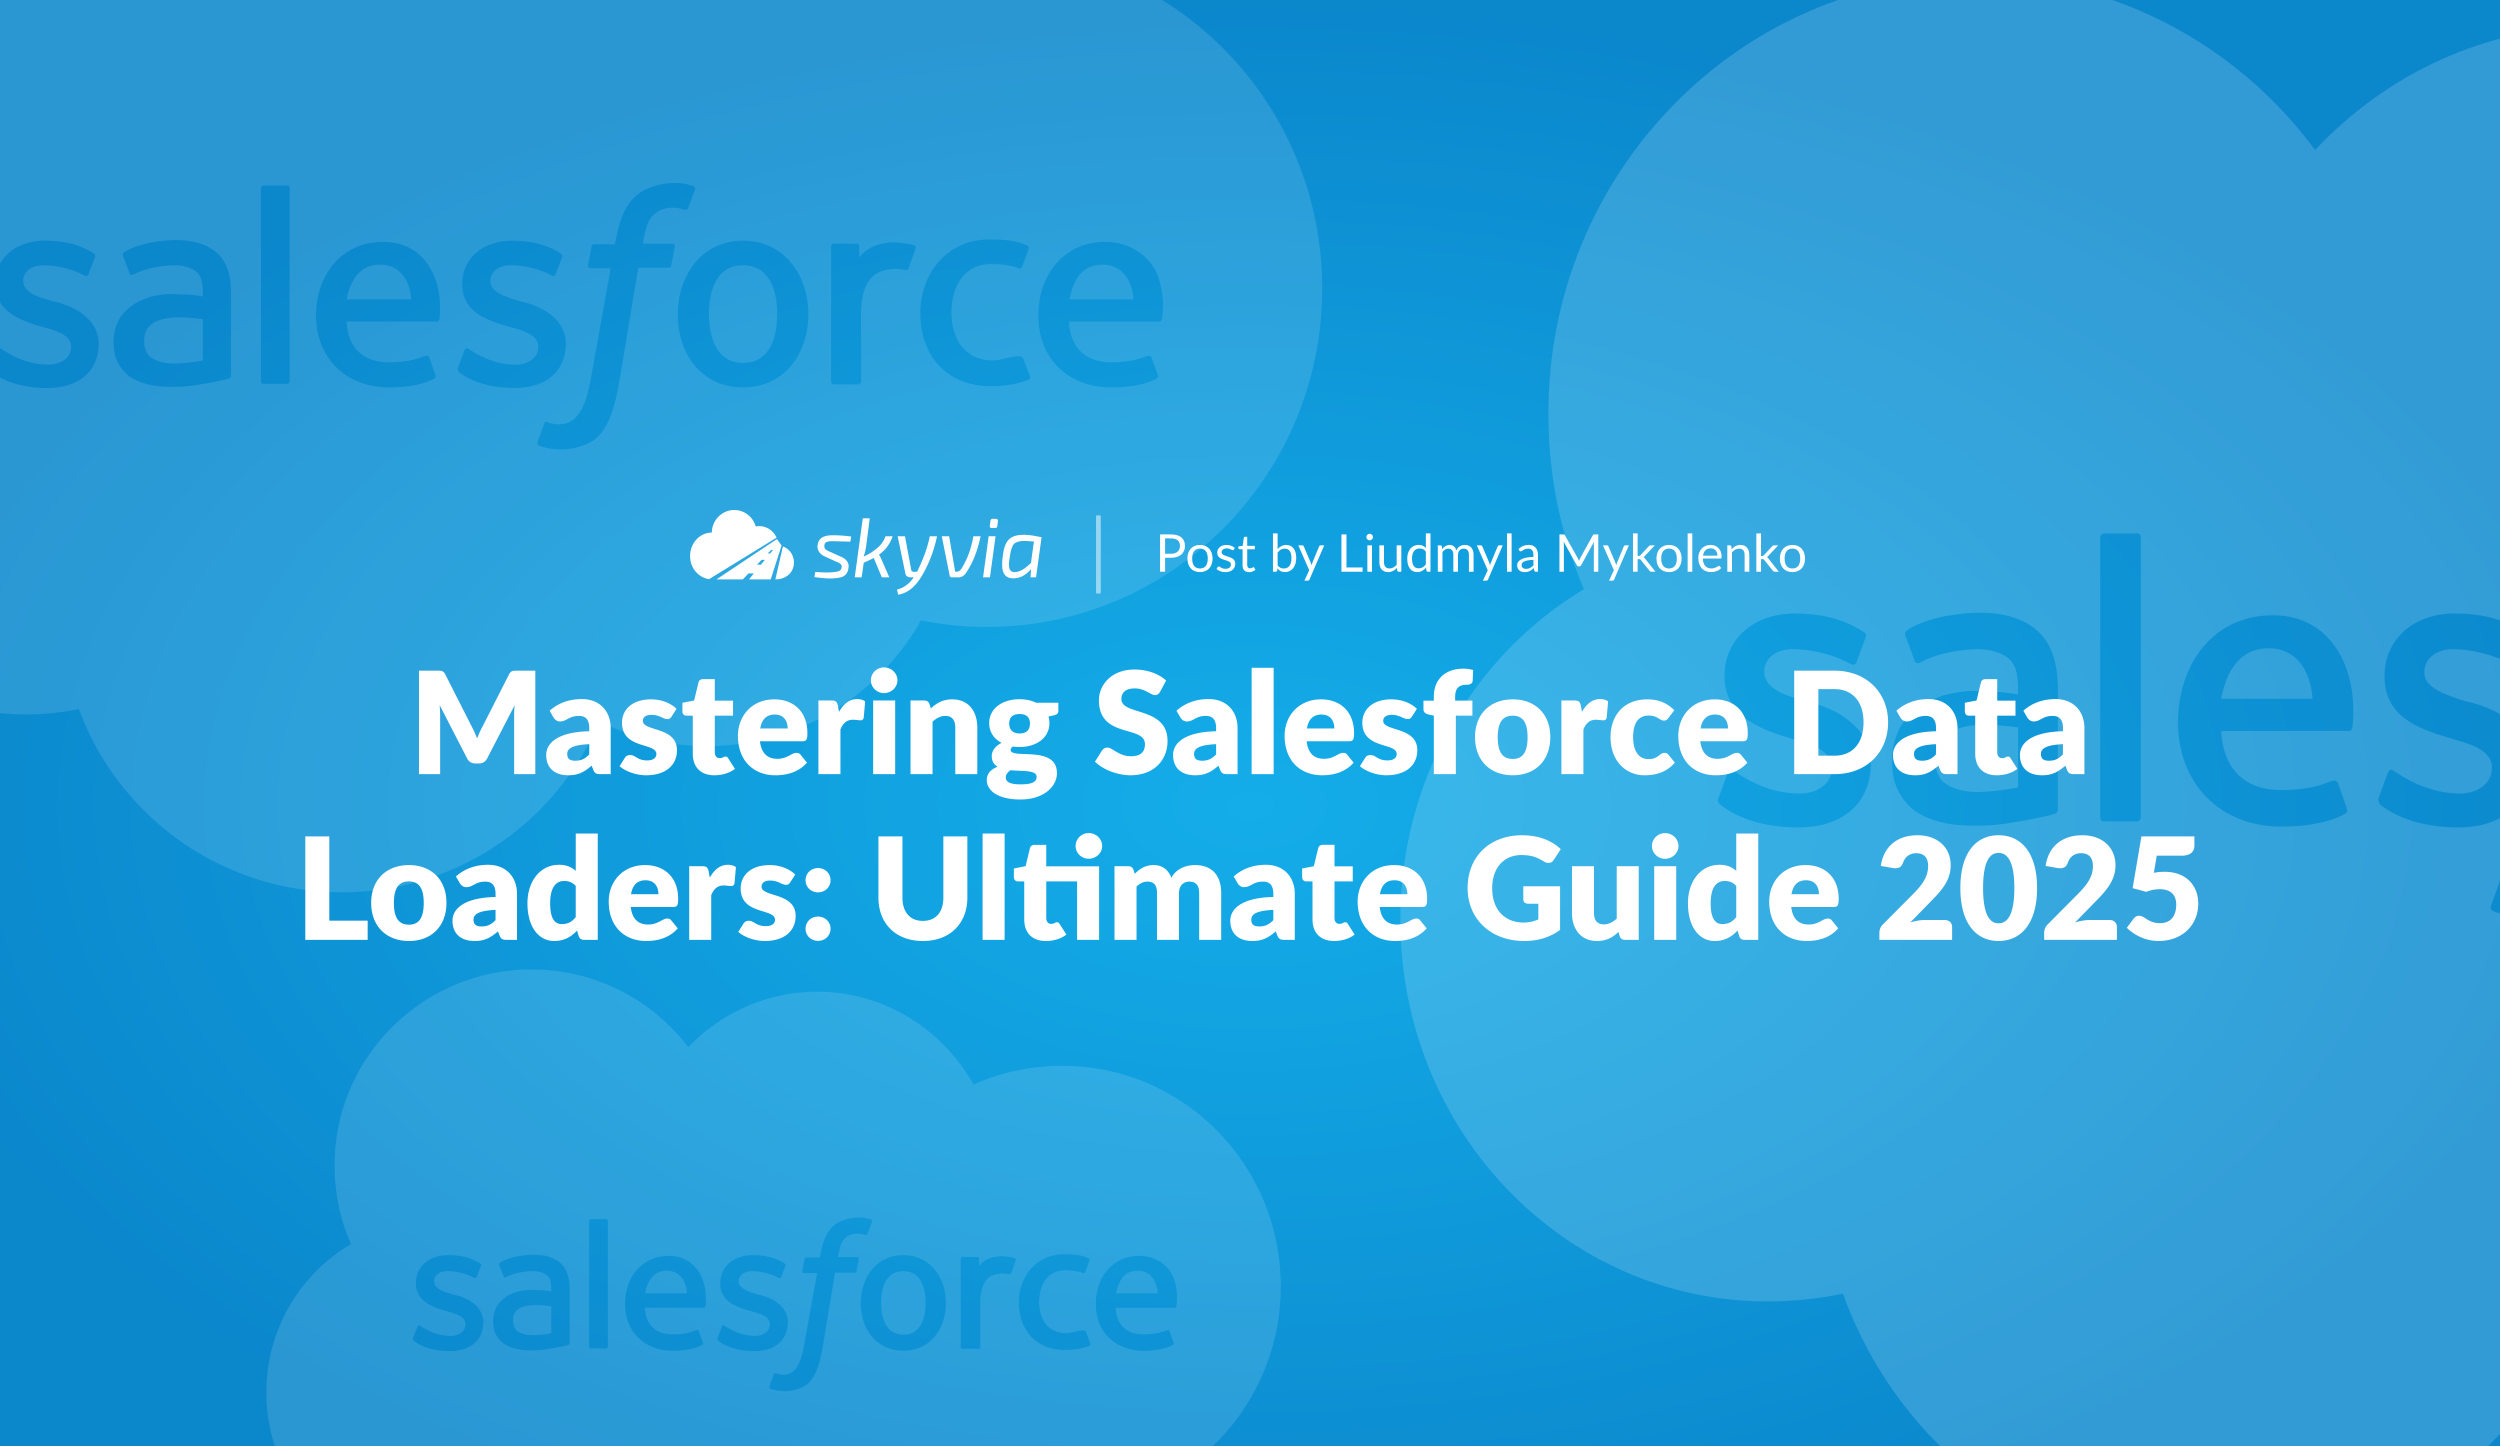 <?xml version="1.0" encoding="UTF-8"?> <svg xmlns="http://www.w3.org/2000/svg" width="2112" height="1222" fill="none"><rect width="100%" height="100%" fill="#333333" stroke="none"/><g clip-path="url(#mastering-salesforce-data-loaders-ultimate-guide-2025__a)"><path fill="url(#mastering-salesforce-data-loaders-ultimate-guide-2025__b)" d="M0 0h2112v1222H0z"></path><g opacity=".8" fill="#fff" fill-opacity=".2"><path d="M2349.72 668.173c32.65 0 40.75-32.221 40.75-60.248 0-27.681-8.71-59.512-40.75-59.512-32.06 0-40.75 31.723-40.75 59.512 0 27.9 8.44 60.248 40.75 60.248Zm466.11-77.881h-76.49c4.36-22.406 13.76-42.614 39.32-42.614 24.28 0 35.61 20.167 37.17 42.614Zm-862.16 0h-77.21c4.35-22.345 14.86-42.614 40.04-42.614 24.28 0 35.61 20.167 37.17 42.614Zm-278.09 78.615c-21.45 1.47-31.46-6.612-31.46-6.612-4.29-2.939-5-4.408-5.72-5.878-2.14-3.674-3.57-8.817-3.57-14.694 0-9.552 2.86-16.899 9.29-21.307 0 0 9.3-8.082 31.46-8.082 15.73 0 29.31 2.204 29.31 2.204v50.696s-13.58 2.939-29.31 3.673Z"></path><path fill-rule="evenodd" clip-rule="evenodd" d="M2191.71 22.35c-92.22 0-175.86 40.41-235.91 104.331-65.77-88.902-170.15-146.21-287.39-146.21-198.74 0-361.02 166.047-360.3 369.566 0 52.9 10.72 102.861 30.02 147.68C1245.2 553.556 1183 657.886 1183 776.912c0 178.538 138.69 322.548 310.26 322.548 21.45 0 42.9-2.21 63.63-6.62 47.18 131.52 170.14 224.83 313.83 224.83 137.98 0 256.65-86.7 307.41-209.4 38.6 19.11 82.21 30.13 127.96 30.13 110.1 0 205.89-62.46 255.93-154.296 25.02 5.143 51.48 8.082 78.64 8.082 220.9 0 400.34-185.885 400.34-415.119 0-229.234-178.72-415.119-400.34-415.119-57.9 0-112.95 12.49-162.28 35.266-57.19-104.33-163.71-174.864-286.67-174.864Zm100.82 432.753c.71-2.204-1.43-3.674-2.15-3.674-21.6-8.882-54.64-2.616-70.77 13.96-14.67 15.075-18.73 35.996-22.64 56.095l-.24 1.213h-24.3s-2.86-.734-3.58 2.939l-4.29 22.777c0 2.204.72 3.673 3.58 3.673h23.59l-24.31 138.863c-5.67 29.159-15.49 62.286-51.47 49.961 0 0-2.14-1.469-3.57 1.47-.49 2.013-3.67 10.922-5.85 17.043-1 2.814-1.79 5.039-2.02 5.733-.71 2.204 0 3.674 1.43 4.409 15.62 6.418 36.57 6.419 52.19 0 30.41-8.524 38.07-47.917 43.41-75.371l.2-1.041 22.87-141.801h35.75s2.86.734 3.57-2.939l4.29-22.777c0-2.204-.71-3.673-3.57-3.673h-34.32c0-.735 1.43-13.225 5.72-24.981 7.12-17.056 24.59-22.5 41.44-17.254.17.052.34.105.5.158 2.34.743 4.63 1.47 5.96-1.272l8.58-23.511Zm398.19 233.642s2.15-.735 1.43-3.674l-7.86-22.041c-.76-1.56-1.92-2.085-2.74-2.454-3.26-1.476-10.95.329-18.51 2.104-5.47 1.285-10.88 2.554-14.5 2.554-34.03 0-50.04-25.887-50.04-58.778 0-30.698 14.21-59.513 47.19-59.513 12.86 0 22.87 1.47 33.6 5.143 0 0 2.14 1.47 3.57-2.204 2.86-7.347 5-13.225 7.86-22.042.72-2.204-1.43-3.673-2.14-3.673-13.17-6.769-30.63-7.347-45.04-7.347-50.32 0-82.21 41.787-82.21 90.371 0 52.88 32.13 89.636 84.36 89.636 16.44 0 32.88-2.939 45.03-8.082Zm-1238.9-14.695 7.86-21.307c1.33-3.418 3.28-2.382 4.7-1.63.11.056.21.11.31.161 16.96 11.622 35.09 19.103 55.76 19.103 13.16 0 27.16-6.829 27.16-22.042 0-14.524-18.23-19.755-31.47-23.554-2.63-.757-5.07-1.456-7.13-2.161-25.49-7.485-52.19-20.079-52.19-51.431 0-30.858 24.31-52.9 59.34-52.9 20.28 0 40.65 3.902 57.9 15.429 1.43.735 2.86 2.204 2.15 4.409-.36 1.102-2.15 5.877-3.93 10.653-1.79 4.775-3.58 9.551-3.93 10.654-1.43 3.673-5.01 1.469-5.01 1.469-12.87-7.347-32.17-12.49-48.61-12.49-15.01 0-24.31 8.082-24.31 19.103 0 14.556 18.77 20.127 31.03 23.767 1.43.427 2.78.828 4 1.213 25.58 5.257 55.05 21.989 55.05 52.166 0 33.797-23.59 54.369-61.48 54.369-22.39 0-48.45-5.008-66.49-19.837-.15-.32-.34-.605-.53-.886-.67-1.008-1.3-1.958-.18-4.258Zm557.61 0 7.87-21.307c1.43-3.673 4.29-2.204 5-1.469 16.53 11.323 35.7 19.103 55.76 19.103 13.17 0 27.17-6.829 27.17-22.042 0-14.524-18.23-19.755-31.47-23.554-2.64-.757-5.08-1.456-7.14-2.161-25.02-7.347-52.18-18.368-52.18-50.696v-.735c0-30.858 24.3-52.9 59.33-52.9 20.28 0 40.65 3.902 57.91 15.429 1.43.735 2.86 2.204 2.14 4.409-.35 1.102-2.14 5.88-3.93 10.658-1.79 4.774-3.57 9.547-3.93 10.649-1.43 3.673-5 1.469-5 1.469-12.87-7.347-32.17-12.49-48.62-12.49-11.89 0-24.3 6.158-24.3 19.837 0 12.491 16.44 18.368 35.03 24.246 25.85 5.314 55.04 21.405 55.04 52.166 0 33.797-23.59 54.369-61.48 54.369-22.39 0-48.45-5.008-66.48-19.837 0-.531-.19-.965-.39-1.442-.36-.845-.78-1.823-.33-3.702Zm340.29 24.246c50 0 77.92-42.424 77.92-89.636 0-48.468-29.08-90.371-77.92-90.371-49.9 0-77.92 43.423-77.92 90.371 0 49.081 28.95 89.636 77.92 89.636Zm496.85-131.515c7.15 24.98 3.57 46.287 2.86 47.757 0 2.939-2.86 2.939-2.86 2.939h-107.95c1.31 31.025 19.24 49.961 50.04 49.961 23.39 0 34.38-4.247 42.09-7.228 2.41-.93 5.03-1.727 6.53 1.35l7.14 20.572c1.28 3.284.27 4.223-.47 4.909-.08.08-.16.157-.24.235-6.43 3.673-22.88 11.02-54.33 11.02-50.28 0-87.22-34.225-87.22-88.167 0-49.929 30.57-90.371 80.07-90.371 28.97 0 56.25 17.92 64.34 47.023Zm-926.5-47.023c51.01 0 72.32 47.569 67.32 93.546-.22 1.963-.51 4.173-2.98 4.173h-107.95c1.32 31.025 19.24 49.961 50.05 49.961 23.38 0 34.37-4.247 42.09-7.228 2.4-.93 5.02-1.727 6.52 1.35l7.15 20.572c1.28 3.284.27 4.22-.47 4.906-.09.082-.17.16-.25.238-6.43 3.673-22.87 11.02-54.33 11.02-51.69 0-87.22-36.312-87.22-88.167 0-48.327 29.32-90.371 80.07-90.371Zm-233.05 64.656s8.58.735 17.87 2.204v-4.408c0-14.694-2.86-22.042-8.58-26.45-5.72-4.408-15.01-7.347-26.45-7.347 0 0-26.45 0-47.18 11.021-.72.734-1.43.734-1.43.734s-2.86.735-3.58-1.469l-7.86-21.307c-1.43-2.939.71-4.409.71-4.409 10.01-8.082 32.89-12.49 32.89-12.49 7.86-1.469 20.73-2.939 28.59-2.939 21.45 0 37.89 5.143 49.33 15.429 11.44 10.287 17.16 26.451 17.16 49.227v101.392s0 2.939-2.15 3.674c0 0-4.28 1.469-7.86 2.204-.6.123-1.47.31-2.54.542-5.31 1.142-15.71 3.379-24.62 4.601-10.73 2.204-21.45 2.939-32.89 2.939-10.72 0-20.02-.735-28.6-2.939-8.57-2.204-15.72-5.143-22.16-9.552-5.72-4.408-10.72-10.286-14.29-17.633-3.58-6.613-5.01-15.429-5.01-24.981 0-9.551 2.15-18.368 5.72-25.715 3.57-7.347 9.29-13.225 15.73-18.368 6.43-5.143 14.3-8.082 22.16-11.021 8.58-2.204 17.16-3.674 26.45-3.674 8.58.735 14.3.735 18.59.735Zm865.01-60.982c2.86.735 4.29 1.469 3.58 4.408-.34 1.411-1.84 5.7-3.46 10.348-1.76 5.035-3.66 10.49-4.4 13.164-.72 2.204-2.15 2.938-4.29 2.938-8.83-2.015-17.76-1.819-26.45.735-22.62 6.641-26.46 33.028-26.46 53.635v82.289c0 2.204-1.43 3.674-3.57 3.674h-28.6c-2.14 0-3.57-1.47-3.57-3.674V525.636c0-2.204 1.43-3.673 2.86-3.673h27.88c2.14 0 2.86 1.469 2.86 3.673v13.225c10.61-14.545 28.93-19.278 45.75-18.368 7.15.735 16.44 2.204 17.87 2.939Zm-743.48 166.782c0 2.205-1.43 3.674-2.86 3.674h-28.6c-2.14 0-2.86-1.469-2.86-3.674V454.368c0-1.469 1.43-3.674 2.86-3.674h28.6c2.14 0 2.86 1.47 2.86 3.674v235.846Z"></path></g><g opacity=".8" fill="#fff" fill-opacity=".16"><path d="M627.747 306.546c23.105 0 28.84-22.187 28.84-41.486 0-19.061-6.167-40.98-28.84-40.98-22.691 0-28.84 21.845-28.84 40.98 0 19.211 5.971 41.486 28.84 41.486Zm329.888-53.628h-54.138c3.086-15.429 9.745-29.344 27.828-29.344 17.19 0 25.206 13.887 26.31 29.344Zm-610.192 0h-54.644c3.077-15.387 10.515-29.344 28.334-29.344 17.189 0 25.206 13.887 26.31 29.344Zm-196.82 54.134c-15.179 1.011-22.262-4.554-22.262-4.554-3.036-2.023-3.542-3.035-4.048-4.047-1.518-2.53-2.53-6.071-2.53-10.119 0-6.577 2.024-11.636 6.578-14.671 0 0 6.577-5.566 22.262-5.566 11.131 0 20.745 1.518 20.745 1.518v34.909s-9.614 2.024-20.745 2.53Z"></path><path fill-rule="evenodd" clip-rule="evenodd" d="M515.915-138.162c-65.269 0-124.467 27.826-166.968 71.841C302.398-127.538 228.527-167 145.549-167 4.892-167-109.962-52.661-109.456 87.48c0 36.427 7.589 70.83 21.25 101.691C-153.98 227.621-198 299.463-198 381.422c0 122.94 98.157 222.101 219.588 222.101 15.18 0 30.358-1.517 45.031-4.553 33.394 90.561 120.419 154.813 222.118 154.813 97.651 0 181.641-59.699 217.565-144.188 27.322 13.154 58.185 20.742 90.567 20.742 77.919 0 145.718-43.003 181.135-106.244 17.709 3.542 36.43 5.565 55.656 5.565 156.343 0 283.34-127.999 283.34-285.847 0-157.849-126.491-285.848-283.34-285.848-40.983 0-79.942 8.601-114.854 24.285-40.477-71.841-115.865-120.41-202.891-120.41Zm71.355 297.99c.506-1.518-1.012-2.53-1.518-2.53-15.292-6.116-38.676-1.801-50.091 9.612-10.381 10.381-13.258 24.787-16.023 38.627l-.167.836h-17.203s-2.024-.506-2.53 2.023l-3.036 15.684c0 1.518.506 2.53 2.53 2.53h16.697l-17.203 95.619c-4.016 20.079-10.968 42.89-36.429 34.403 0 0-1.518-1.012-2.53 1.012-.347 1.386-2.593 7.521-4.136 11.736-.709 1.938-1.27 3.47-1.43 3.948-.506 1.518 0 2.529 1.012 3.035 11.05 4.42 25.884 4.421 36.936 0 21.521-5.869 26.942-32.995 30.72-51.899l.143-.717 16.191-97.643h25.298s2.024.506 2.53-2.024l3.036-15.684c0-1.517-.506-2.529-2.53-2.529h-24.286c0-.506 1.012-9.107 4.048-17.202 5.033-11.744 17.399-15.493 29.329-11.881l.355.109c1.653.512 3.271 1.012 4.215-.876l6.072-16.189Zm281.822 160.884s1.517-.506 1.012-2.53l-5.566-15.178c-.537-1.074-1.359-1.435-1.937-1.689-2.31-1.017-7.752.226-13.104 1.449-3.872.884-7.698 1.758-10.257 1.758-24.091 0-35.418-17.825-35.418-40.474 0-21.138 10.056-40.98 33.394-40.98 9.107 0 16.191 1.012 23.78 3.542 0 0 1.518 1.011 2.53-1.518 2.024-5.059 3.542-9.107 5.566-15.178.506-1.518-1.012-2.53-1.518-2.53-9.323-4.661-21.676-5.059-31.876-5.059-35.617 0-58.186 28.775-58.186 62.229 0 36.413 22.742 61.723 59.704 61.723 11.637 0 23.274-2.024 31.876-5.565ZM-7.744 310.593l5.566-14.672c.942-2.354 2.323-1.64 3.325-1.122l.217.11c12.004 8.003 24.836 13.155 39.465 13.155 9.316 0 19.227-4.703 19.227-15.178 0-10.002-12.903-13.603-22.275-16.22-1.866-.521-3.591-1.002-5.047-1.488-18.04-5.153-36.936-13.826-36.936-35.414 0-21.249 17.203-36.427 41.995-36.427 14.353 0 28.77 2.687 40.983 10.624 1.012.506 2.024 1.518 1.518 3.036-.253.759-1.518 4.047-2.783 7.336-1.264 3.288-2.53 6.577-2.782 7.336-1.012 2.529-3.542 1.012-3.542 1.012-9.108-5.06-22.769-8.601-34.406-8.601-10.625 0-17.203 5.565-17.203 13.154 0 10.023 13.28 13.859 21.957 16.366 1.018.294 1.973.57 2.836.835 18.101 3.621 38.959 15.142 38.959 35.921 0 23.273-16.697 37.439-43.513 37.439-15.845 0-34.29-3.449-47.055-13.66a5.127 5.127 0 0 0-.376-.61c-.474-.694-.921-1.349-.13-2.932Zm394.652 0 5.566-14.672c1.012-2.529 3.036-1.517 3.542-1.012 11.696 7.798 25.268 13.155 39.465 13.155 9.316 0 19.226-4.703 19.226-15.178 0-10.002-12.902-13.603-22.275-16.22-1.865-.521-3.591-1.002-5.047-1.488-17.708-5.059-36.935-12.648-36.935-34.908v-.506c0-21.249 17.203-36.427 41.995-36.427 14.352 0 28.77 2.687 40.983 10.624 1.012.506 2.024 1.518 1.518 3.036-.253.759-1.519 4.05-2.784 7.339-1.265 3.288-2.529 6.574-2.782 7.333-1.012 2.529-3.541 1.012-3.541 1.012-9.108-5.06-22.769-8.601-34.406-8.601-8.416 0-17.203 4.24-17.203 13.66 0 8.601 11.637 12.648 24.792 16.695 18.298 3.66 38.96 14.74 38.96 35.921 0 23.273-16.697 37.439-43.513 37.439-15.845 0-34.29-3.449-47.055-13.66 0-.366-.132-.665-.276-.993-.257-.582-.553-1.256-.23-2.549Zm240.839 16.696c35.39 0 55.15-29.213 55.15-61.723 0-33.375-20.585-62.229-55.15-62.229-35.318 0-55.15 29.901-55.15 62.229 0 33.796 20.49 61.723 55.15 61.723Zm351.645-90.561c5.059 17.202 2.53 31.873 2.024 32.885 0 2.024-2.024 2.024-2.024 2.024h-76.401c.929 21.364 13.615 34.403 35.418 34.403 16.552 0 24.331-2.925 29.789-4.977 1.704-.641 3.557-1.19 4.616.929l5.06 14.166c.904 2.261.19 2.908-.333 3.38-.061.056-.12.109-.173.162-4.554 2.529-16.191 7.589-38.453 7.589-35.583 0-61.728-23.568-61.728-60.711 0-34.381 21.637-62.229 56.668-62.229 20.505 0 39.811 12.339 45.537 32.379Zm-655.729-32.379c36.098 0 51.183 32.755 47.642 64.415-.151 1.351-.358 2.873-2.106 2.873h-76.4c.929 21.363 13.615 34.403 35.417 34.403 16.553 0 24.331-2.925 29.789-4.977 1.704-.641 3.557-1.19 4.617.929l5.06 14.166c.904 2.261.192 2.906-.331 3.378-.062.056-.122.11-.175.164-4.554 2.529-16.191 7.589-38.454 7.589-36.583 0-61.727-25.005-61.727-60.711 0-33.278 20.746-62.229 56.668-62.229ZM158.718 248.87s6.072.506 12.65 1.518v-3.035c0-10.119-2.024-15.178-6.072-18.214-4.048-3.035-10.625-5.059-18.721-5.059 0 0-18.72 0-33.393 7.589-.506.506-1.012.506-1.012.506s-2.024.506-2.53-1.012l-5.566-14.672c-1.012-2.024.506-3.035.506-3.035 7.084-5.566 23.275-8.601 23.275-8.601 5.565-1.012 14.673-2.024 20.238-2.024 15.179 0 26.816 3.542 34.912 10.625 8.095 7.082 12.143 18.213 12.143 33.897v69.817s0 2.024-1.518 2.53c0 0-3.036 1.012-5.566 1.518-.426.085-1.04.213-1.801.373-3.756.786-11.115 2.327-17.425 3.168-7.59 1.518-15.179 2.024-23.275 2.024-7.589 0-14.167-.506-20.238-2.024-6.072-1.518-11.131-3.541-15.685-6.577a34.274 34.274 0 0 1-10.12-12.142c-2.53-4.554-3.541-10.625-3.541-17.202 0-6.577 1.518-12.648 4.048-17.707 2.529-5.059 6.577-9.107 11.131-12.648 4.554-3.542 10.119-5.565 15.685-7.589 6.071-1.518 12.143-2.53 18.72-2.53 6.072.506 10.12.506 13.155.506Zm612.217-41.991c2.024.505 3.036 1.011 2.529 3.035-.242.971-1.301 3.925-2.449 7.125-1.243 3.467-2.59 7.224-3.116 9.065-.506 1.517-1.518 2.023-3.036 2.023-6.244-1.387-12.564-1.253-18.721.506-16.007 4.573-18.72 22.743-18.72 36.933v56.663c0 1.518-1.012 2.53-2.53 2.53h-20.239c-1.517 0-2.529-1.012-2.529-2.53V208.396c0-1.517 1.012-2.529 2.024-2.529h19.732c1.518 0 2.024 1.012 2.024 2.529v9.107c7.512-10.016 20.473-13.275 32.382-12.648 5.059.506 11.637 1.518 12.649 2.024ZM244.732 321.723c0 1.518-1.012 2.53-2.024 2.53H222.47c-1.518 0-2.024-1.012-2.024-2.53V159.322c0-1.012 1.012-2.53 2.024-2.53h20.238c1.518 0 2.024 1.012 2.024 2.53v162.401Z"></path></g><g opacity=".8" fill="#fff" fill-opacity=".16"><path d="M763.148 1127.57c15.058 0 18.796-14.46 18.796-27.03 0-12.42-4.019-26.7-18.796-26.7-14.787 0-18.795 14.23-18.795 26.7 0 12.52 3.891 27.03 18.795 27.03Zm214.992-34.94h-35.282c2.011-10.06 6.35-19.12 18.136-19.12 11.202 0 16.427 9.04 17.146 19.12Zm-397.669 0h-35.612c2.006-10.03 6.853-19.12 18.466-19.12 11.202 0 16.427 9.04 17.146 19.12Zm-128.27 35.27c-9.892.66-14.508-2.97-14.508-2.97-1.979-1.31-2.308-1.97-2.638-2.63-.989-1.65-1.649-3.96-1.649-6.6 0-4.28 1.319-7.58 4.287-9.56 0 0 4.286-3.62 14.508-3.62 7.255 0 13.52.99 13.52.99v22.74s-6.265 1.32-13.52 1.65Z"></path><path fill-rule="evenodd" clip-rule="evenodd" d="M690.266 837.791c-42.536 0-81.116 18.132-108.815 46.813C551.115 844.714 502.973 819 448.895 819c-91.668 0-166.52 74.505-166.19 165.824 0 23.736 4.946 46.156 13.849 66.266-42.866 25.05-71.554 71.87-71.554 125.27 0 80.11 63.97 144.73 143.108 144.73 9.892 0 19.785-.99 29.347-2.97 21.763 59.01 78.479 100.88 144.757 100.88 63.64 0 118.377-38.9 141.789-93.96 17.806 8.58 37.92 13.52 59.024 13.52 50.78 0 94.966-28.02 118.048-69.23 11.541 2.31 23.741 3.63 36.271 3.63 101.891 0 184.656-83.41 184.656-186.27 0-102.855-82.435-186.261-184.656-186.261-26.709 0-52.099 5.604-74.851 15.824-26.379-46.813-75.511-78.462-132.227-78.462Zm46.503 194.179c.33-.99-.659-1.65-.989-1.65-9.966-3.99-25.206-1.17-32.645 6.26-6.765 6.77-8.641 16.15-10.443 25.17l-.108.55h-11.212s-1.319-.33-1.648 1.32l-1.979 10.22c0 .98.33 1.64 1.649 1.64h10.881l-11.211 62.31c-2.617 13.08-7.148 27.95-23.741 22.42 0 0-.99-.66-1.649.66-.226.9-1.69 4.9-2.695 7.65a168.73 168.73 0 0 0-.932 2.57c-.33.99 0 1.65.659 1.98 7.202 2.88 16.869 2.88 24.071 0 14.026-3.83 17.559-21.5 20.021-33.82l.094-.47 10.552-63.63h16.487s1.319.33 1.648-1.31l1.979-10.22c0-.99-.33-1.65-1.649-1.65h-15.828c0-.33.66-5.94 2.638-11.21 3.281-7.65 11.34-10.1 19.115-7.74.077.02.154.04.231.07 1.077.33 2.132.66 2.747-.57l3.957-10.55Zm183.666 104.83s.99-.33.66-1.65l-3.627-9.89c-.35-.7-.886-.93-1.262-1.1-1.506-.66-5.052.15-8.541.95-2.523.57-5.016 1.14-6.684 1.14-15.7 0-23.082-11.61-23.082-26.37 0-13.78 6.553-26.7 21.763-26.7 5.935 0 10.551.66 15.498 2.3 0 0 .989.66 1.648-.99 1.319-3.29 2.308-5.93 3.627-9.89.33-.98-.659-1.64-.989-1.64-6.075-3.04-14.126-3.3-20.774-3.3-23.212 0-37.92 18.75-37.92 40.55 0 23.73 14.821 40.22 38.91 40.22 7.584 0 15.168-1.32 20.773-3.63Zm-571.443-6.59 3.627-9.56c.614-1.54 1.514-1.07 2.167-.73.049.02.096.05.142.07 7.823 5.21 16.186 8.57 25.719 8.57 6.072 0 12.531-3.06 12.531-9.89 0-6.52-8.409-8.86-14.517-10.57-1.216-.34-2.34-.65-3.289-.97-11.757-3.36-24.072-9.01-24.072-23.07 0-13.85 11.212-23.74 27.369-23.74 9.354 0 18.75 1.75 26.709 6.92.66.33 1.319.99.989 1.98-.165.49-.989 2.64-1.813 4.78-.825 2.14-1.649 4.29-1.814 4.78-.659 1.65-2.308.66-2.308.66-5.935-3.3-14.838-5.6-22.422-5.6-6.925 0-11.212 3.62-11.212 8.57 0 6.53 8.655 9.03 14.309 10.66.664.19 1.286.37 1.849.55 11.797 2.35 25.39 9.86 25.39 23.4 0 15.17-10.882 24.4-28.358 24.4-10.326 0-22.347-2.25-30.666-8.9-.072-.15-.159-.27-.245-.4-.309-.45-.601-.88-.085-1.91Zm257.199 0 3.627-9.56c.66-1.65 1.979-.99 2.308-.66 7.623 5.08 16.468 8.57 25.72 8.57 6.072 0 12.531-3.06 12.531-9.89 0-6.52-8.409-8.86-14.517-10.57-1.216-.34-2.34-.65-3.29-.97-11.54-3.29-24.071-8.24-24.071-22.75v-.32c0-13.85 11.212-23.74 27.369-23.74 9.354 0 18.75 1.75 26.709 6.92.66.33 1.319.99.989 1.98-.165.49-.989 2.64-1.814 4.78-.824 2.14-1.648 4.29-1.813 4.78-.659 1.65-2.308.66-2.308.66-5.935-3.3-14.839-5.6-22.423-5.6-5.484 0-11.211 2.76-11.211 8.9 0 5.6 7.584 8.24 16.158 10.88 11.924 2.38 25.39 9.6 25.39 23.4 0 15.17-10.882 24.4-28.358 24.4-10.326 0-22.347-2.25-30.666-8.9 0-.24-.086-.44-.18-.65-.167-.38-.361-.82-.15-1.66Zm156.957 10.88c23.065 0 35.942-19.04 35.942-40.22 0-21.75-13.415-40.55-35.942-40.55-23.017 0-35.942 19.48-35.942 40.55 0 22.02 13.354 40.22 35.942 40.22Zm229.171-59.01c3.298 11.21 1.649 20.77 1.319 21.43 0 1.31-1.319 1.31-1.319 1.31h-49.791c.606 13.93 8.873 22.42 23.082 22.42 10.788 0 15.857-1.9 19.414-3.24 1.111-.42 2.318-.78 3.009.6l3.297 9.24c.589 1.47.124 1.89-.217 2.2-.04.03-.078.07-.113.1-2.967 1.65-10.552 4.95-25.06 4.95-23.19 0-40.229-15.36-40.229-39.56 0-22.41 14.101-40.55 36.931-40.55 13.364 0 25.945 8.04 29.677 21.1Zm-427.346-21.1c23.526 0 33.357 21.34 31.05 41.97-.099.88-.234 1.87-1.373 1.87h-49.791c.605 13.93 8.873 22.42 23.082 22.42 10.788 0 15.857-1.9 19.414-3.24 1.11-.42 2.318-.78 3.008.6l3.298 9.24c.589 1.47.125 1.89-.216 2.2-.04.03-.079.07-.114.1-2.968 1.65-10.552 4.95-25.06 4.95-23.842 0-40.229-16.3-40.229-39.56 0-21.69 13.521-40.55 36.931-40.55Zm-107.496 29.01s3.957.33 8.244.99V1089c0-6.59-1.319-9.89-3.957-11.87-2.638-1.98-6.925-3.29-12.2-3.29 0 0-12.201 0-21.763 4.94-.33.33-.66.33-.66.33s-1.319.33-1.649-.66l-3.627-9.56c-.659-1.32.33-1.98.33-1.98 4.616-3.62 15.168-5.6 15.168-5.6 3.627-.66 9.563-1.32 13.19-1.32 9.892 0 17.476 2.31 22.752 6.92 5.276 4.62 7.914 11.87 7.914 22.09v45.49s0 1.32-.989 1.65c0 0-1.979.66-3.628.99-.277.06-.678.14-1.174.25-2.447.51-7.243 1.51-11.356 2.06-4.946.99-9.892 1.32-15.168 1.32-4.946 0-9.233-.33-13.19-1.32-3.957-.99-7.254-2.31-10.222-4.29a22.214 22.214 0 0 1-6.594-7.91c-1.649-2.97-2.309-6.92-2.309-11.21 0-4.28.99-8.24 2.638-11.54 1.649-3.29 4.287-5.93 7.255-8.24 2.967-2.3 6.594-3.62 10.222-4.94 3.957-.99 7.913-1.65 12.2-1.65 3.957.33 6.595.33 8.573.33Zm398.988-27.36c1.319.33 1.979.66 1.649 1.97-.158.64-.848 2.56-1.596 4.65-.81 2.26-1.688 4.7-2.031 5.9-.33.99-.989 1.32-1.978 1.32-4.07-.9-8.188-.81-12.201.33-10.432 2.98-12.2 14.82-12.2 24.07v36.92c0 .99-.66 1.65-1.649 1.65h-13.19c-.989 0-1.648-.66-1.648-1.65v-74.17c0-.99.659-1.65 1.319-1.65h12.859c.99 0 1.319.66 1.319 1.65v5.93c4.896-6.53 13.343-8.65 21.104-8.24 3.297.33 7.584.99 8.243 1.32Zm-342.931 74.83c0 .99-.66 1.65-1.319 1.65h-13.19c-.989 0-1.319-.66-1.319-1.65v-105.82c0-.66.659-1.65 1.319-1.65h13.19c.989 0 1.319.66 1.319 1.65v105.82Z"></path></g><path d="M436.752 566.58h15.48V654h-17.88v-50.28c0-2.34.12-5.1.42-7.92l-23.22 44.94c-1.44 2.82-3.96 4.26-7.08 4.26h-2.76c-3.12 0-5.64-1.44-7.08-4.26l-23.22-45.06c.24 2.88.42 5.7.42 8.04V654h-17.88v-87.42h15.48c3.54 0 5.1.06 6.72 3.12l22.5 44.34c1.62 3.06 3.06 6.36 4.44 9.78 1.38-3.54 2.82-6.9 4.5-9.96l22.44-44.16c1.62-3.06 3.18-3.12 6.72-3.12Zm30.926 39.66-3.36-5.82c7.5-6.66 16.74-9.84 27.24-9.84 15.12 0 24.36 10.32 24.36 24.54V654h-8.52c-3.54 0-5.04-.66-6.24-3.72l-1.32-3.42c-6.24 5.28-11.16 8.1-19.68 8.1-11.4 0-18.72-5.94-18.72-17.16 0-8.88 7.86-19.38 36.36-20.04v-2.64c0-7.26-3.12-10.32-8.64-10.32-8.76 0-10.26 4.68-16.08 4.68-2.58 0-4.26-1.5-5.4-3.24Zm30.12 31.08v-8.64c-14.88.66-18.6 3.96-18.6 8.22 0 4.26 2.34 5.76 6.84 5.76 4.8 0 8.1-1.56 11.76-5.34Zm73.75-38.46-4.2 6.54c-.96 1.5-1.92 2.1-3.6 2.1-3.54 0-6.66-3.6-13.32-3.6-4.74 0-7.32 1.92-7.32 5.1 0 9.12 28.8 4.68 28.8 24.78 0 12.36-9.12 21.18-26.16 21.18-8.4 0-17.52-3.36-22.32-7.68l4.32-6.84c.96-1.62 2.34-2.58 4.68-2.58 4.32 0 6.12 4.56 14.28 4.56 5.76 0 7.8-2.7 7.8-5.4 0-9.9-29.04-3.84-29.04-26.52 0-10.56 8.1-19.68 24.6-19.68 9.06 0 16.86 3.42 21.48 8.04Zm31.957 56.1c-11.76 0-18.24-7.14-18.24-18.18v-32.16h-5.28c-1.92 0-3.48-1.26-3.48-3.66v-7.26l9.9-1.92 3.66-15.18c.48-1.92 1.86-2.88 4.08-2.88h9.72v18.18h15.42v12.72h-15.42v30.9c0 2.88 1.44 4.98 4.08 4.98 2.76 0 3.36-1.38 4.92-1.38 1.14 0 1.68.48 2.4 1.62l5.64 8.82c-4.8 3.6-10.98 5.4-17.4 5.4Zm74.389-28.74h-35.88c1.2 10.38 6.54 14.82 14.64 14.82 8.7 0 11.88-5.04 16.32-5.04 1.5 0 2.58.54 3.36 1.62l5.4 6.66c-7.62 8.76-18.24 10.68-26.76 10.68-17.4 0-31.56-11.4-31.56-33.42 0-16.62 11.76-30.72 30.72-30.72 16.44 0 27.96 10.5 27.96 28.5 0 5.52-.84 6.9-4.2 6.9Zm-35.64-10.8h23.16c0-5.88-2.88-11.76-10.92-11.76-7.02 0-10.98 4.14-12.24 11.76Zm65.588-19.26.96 5.22c3.84-6.72 8.76-10.8 15.24-10.8 2.82 0 5.1.66 6.84 1.98l-1.2 13.68c-.42 1.74-1.26 2.28-2.88 2.28-1.32 0-4.26-.48-6.18-.48-5.46 0-8.4 3.06-10.62 8.16V654h-18.6v-62.22h11.04c3.72 0 4.74 1.2 5.4 4.38Zm50.32-21.42c0 5.88-5.16 10.8-11.4 10.8-6 0-11.04-4.92-11.04-10.8 0-6.06 5.04-10.92 11.04-10.92 6.24 0 11.4 4.86 11.4 10.92Zm-20.52 17.04h18.6V654h-18.6v-62.22Zm47.652 3.12 1.08 3.6c4.86-4.5 10.02-7.68 18.12-7.68 13.62 0 21.12 9.96 21.12 23.64V654h-18.6v-39.54c0-6.06-2.82-9.66-8.28-9.66-4.08 0-7.56 1.86-10.92 4.8V654h-18.6v-62.22h11.52c2.34 0 3.84 1.02 4.56 3.12Zm90.098-1.2h18.72v6.78c0 2.1-1.02 3.18-3.84 3.84l-4.5 1.02c.48 1.74.78 3.6.78 5.58 0 12.42-11.04 20.16-25.2 20.16-1.92 0-3.78-.12-5.52-.42-1.38.84-2.04 1.8-2.04 2.82 0 8.34 39.12-4.38 39.12 19.68 0 11.28-11.1 22.26-30.96 22.26-19.44 0-28.32-7.92-28.32-16.32 0-5.52 3.36-9.12 9.12-11.34-3.06-1.86-4.92-4.56-4.92-9.12 0-3.72 2.58-8.34 8.34-11.04-6.48-3.42-10.5-9.18-10.5-16.68 0-12.48 11.16-20.22 25.68-20.22 5.28 0 9.96 1.02 14.04 3Zm-14.04 25.92c6.18 0 8.76-3.42 8.76-8.28 0-5.04-2.58-8.1-8.76-8.1s-8.76 3.06-8.76 8.1c0 4.74 2.7 8.28 8.76 8.28Zm14.4 36.66c0-5.88-11.7-4.62-22.08-5.58-2.34 1.62-3.96 3.54-3.96 6 0 3.48 2.7 5.94 12.6 5.94 10.68 0 13.44-2.7 13.44-6.36Zm109.392-81.36-5.04 9.42c-1.2 1.92-2.34 2.88-4.44 2.88-3.66 0-8.16-5.64-17.04-5.64-7.62 0-11.28 3.48-11.28 9 0 14.16 39 6.12 39 35.4 0 16.14-11.4 28.98-31.32 28.98-10.86 0-23.16-4.68-30-11.52l6-9.48c.96-1.38 2.58-2.4 4.44-2.4 4.74 0 9.24 7.32 20.16 7.32 7.38 0 11.64-3.12 11.64-10.14 0-16.44-38.88-4.5-38.88-37.14 0-13.2 10.8-25.98 30-25.98 10.74 0 20.52 3.54 26.76 9.3Zm12.105 31.32-3.36-5.82c7.501-6.66 16.741-9.84 27.241-9.84 15.12 0 24.36 10.32 24.36 24.54V654h-8.52c-3.54 0-5.04-.66-6.24-3.72l-1.32-3.42c-6.24 5.28-11.16 8.1-19.68 8.1-11.401 0-18.721-5.94-18.721-17.16 0-8.88 7.86-19.38 36.361-20.04v-2.64c0-7.26-3.12-10.32-8.64-10.32-8.76 0-10.26 4.68-16.08 4.68-2.58 0-4.261-1.5-5.401-3.24Zm30.121 31.08v-8.64c-14.88.66-18.6 3.96-18.6 8.22 0 4.26 2.34 5.76 6.84 5.76 4.8 0 8.1-1.56 11.76-5.34Zm30.01-73.14h18.6V654h-18.6v-89.82Zm82.35 62.04h-35.88c1.2 10.38 6.54 14.82 14.64 14.82 8.7 0 11.88-5.04 16.32-5.04 1.5 0 2.58.54 3.36 1.62l5.4 6.66c-7.62 8.76-18.24 10.68-26.76 10.68-17.4 0-31.56-11.4-31.56-33.42 0-16.62 11.76-30.72 30.72-30.72 16.44 0 27.96 10.5 27.96 28.5 0 5.52-.84 6.9-4.2 6.9Zm-35.64-10.8h23.16c0-5.88-2.88-11.76-10.92-11.76-7.02 0-10.98 4.14-12.24 11.76Zm92.89-16.56-4.2 6.54c-.96 1.5-1.92 2.1-3.6 2.1-3.54 0-6.66-3.6-13.32-3.6-4.74 0-7.32 1.92-7.32 5.1 0 9.12 28.8 4.68 28.8 24.78 0 12.36-9.12 21.18-26.16 21.18-8.4 0-17.52-3.36-22.32-7.68l4.32-6.84c.96-1.62 2.34-2.58 4.68-2.58 4.32 0 6.12 4.56 14.28 4.56 5.76 0 7.8-2.7 7.8-5.4 0-9.9-29.04-3.84-29.04-26.52 0-10.56 8.1-19.68 24.6-19.68 9.06 0 16.86 3.42 21.48 8.04ZM1229.9 654h-18.6v-49.44l-4.08-.84c-2.82-.66-4.68-1.86-4.68-4.5v-7.32h8.76v-3.54c0-14.16 9.36-23.46 24.96-23.46 3.06 0 5.4.36 8.22 1.14l-.36 9.06c-.18 2.52-2.58 3.36-4.62 3.36-6.6 0-10.2 2.34-10.2 10.5v2.94h14.58v12.72h-13.98V654Zm48.11-63.18c18.84 0 31.68 12.24 31.68 31.92 0 19.86-12.84 32.22-31.68 32.22-18.96 0-31.92-12.36-31.92-32.22 0-19.68 12.96-31.92 31.92-31.92Zm0 50.34c8.58 0 12.48-6 12.48-18.3s-3.9-18.24-12.48-18.24c-8.82 0-12.72 5.94-12.72 18.24 0 12.3 3.9 18.3 12.72 18.3Zm57.49-45 .96 5.22c3.84-6.72 8.76-10.8 15.24-10.8 2.82 0 5.1.66 6.84 1.98l-1.2 13.68c-.42 1.74-1.26 2.28-2.88 2.28-1.32 0-4.26-.48-6.18-.48-5.46 0-8.4 3.06-10.62 8.16V654h-18.6v-62.22h11.04c3.72 0 4.74 1.2 5.4 4.38Zm78.96 3.84-4.92 6.54c-1.14 1.38-1.92 2.22-3.84 2.22-3.6 0-5.4-4.26-12.84-4.26-9.12 0-13.2 6.9-13.2 18.24 0 11.94 4.86 18.54 12.96 18.54 8.64 0 9.12-5.28 13.56-5.28 1.5 0 2.58.54 3.36 1.62l5.4 6.66c-7.62 8.76-17.28 10.68-25.8 10.68-15.24 0-28.56-11.76-28.56-32.22 0-18 10.8-31.92 31.08-31.92 9.78 0 16.86 3.18 22.8 9.18Zm57.85 26.22h-35.88c1.2 10.38 6.54 14.82 14.64 14.82 8.7 0 11.88-5.04 16.32-5.04 1.5 0 2.58.54 3.36 1.62l5.4 6.66c-7.62 8.76-18.24 10.68-26.76 10.68-17.4 0-31.56-11.4-31.56-33.42 0-16.62 11.76-30.72 30.72-30.72 16.44 0 27.96 10.5 27.96 28.5 0 5.52-.84 6.9-4.2 6.9Zm-35.64-10.8h23.16c0-5.88-2.88-11.76-10.92-11.76-7.02 0-10.98 4.14-12.24 11.76Zm158.4-5.16c0 25.26-18.18 43.74-45.36 43.74h-33.96v-87.42h33.96c27.18 0 45.36 18.54 45.36 43.68Zm-20.76 0c0-17.34-9.12-28.08-24.6-28.08h-13.56v56.22h13.56c15.48 0 24.6-10.68 24.6-28.14Zm31.14-4.02-3.36-5.82c7.5-6.66 16.74-9.84 27.24-9.84 15.12 0 24.36 10.32 24.36 24.54V654h-8.52c-3.54 0-5.04-.66-6.24-3.72l-1.32-3.42c-6.24 5.28-11.16 8.1-19.68 8.1-11.4 0-18.72-5.94-18.72-17.16 0-8.88 7.86-19.38 36.36-20.04v-2.64c0-7.26-3.12-10.32-8.64-10.32-8.76 0-10.26 4.68-16.08 4.68-2.58 0-4.26-1.5-5.4-3.24Zm30.12 31.08v-8.64c-14.88.66-18.6 3.96-18.6 8.22 0 4.26 2.34 5.76 6.84 5.76 4.8 0 8.1-1.56 11.76-5.34Zm51.33 17.64c-11.76 0-18.24-7.14-18.24-18.18v-32.16h-5.28c-1.92 0-3.48-1.26-3.48-3.66v-7.26l9.9-1.92 3.66-15.18c.48-1.92 1.86-2.88 4.08-2.88h9.72v18.18h15.42v12.72h-15.42v30.9c0 2.88 1.44 4.98 4.08 4.98 2.76 0 3.36-1.38 4.92-1.38 1.14 0 1.68.48 2.4 1.62l5.64 8.82c-4.8 3.6-10.98 5.4-17.4 5.4Zm25.78-48.72-3.36-5.82c7.5-6.66 16.74-9.84 27.24-9.84 15.12 0 24.36 10.32 24.36 24.54V654h-8.52c-3.54 0-5.04-.66-6.24-3.72l-1.32-3.42c-6.24 5.28-11.16 8.1-19.68 8.1-11.4 0-18.72-5.94-18.72-17.16 0-8.88 7.86-19.38 36.36-20.04v-2.64c0-7.26-3.12-10.32-8.64-10.32-8.76 0-10.26 4.68-16.08 4.68-2.58 0-4.26-1.5-5.4-3.24Zm30.12 31.08v-8.64c-14.88.66-18.6 3.96-18.6 8.22 0 4.26 2.34 5.76 6.84 5.76 4.8 0 8.1-1.56 11.76-5.34ZM278.197 777.8h32.4V794h-52.68v-87.42h20.28v71.22Zm67.295-46.98c18.84 0 31.68 12.24 31.68 31.92 0 19.86-12.84 32.22-31.68 32.22-18.96 0-31.92-12.36-31.92-32.22 0-19.68 12.96-31.92 31.92-31.92Zm0 50.34c8.58 0 12.48-6 12.48-18.3s-3.9-18.24-12.48-18.24c-8.82 0-12.72 5.94-12.72 18.24 0 12.3 3.9 18.3 12.72 18.3Zm43.026-34.92-3.36-5.82c7.5-6.66 16.74-9.84 27.24-9.84 15.12 0 24.36 10.32 24.36 24.54V794h-8.52c-3.54 0-5.04-.66-6.24-3.72l-1.32-3.42c-6.24 5.28-11.16 8.1-19.68 8.1-11.4 0-18.72-5.94-18.72-17.16 0-8.88 7.86-19.38 36.36-20.04v-2.64c0-7.26-3.12-10.32-8.64-10.32-8.76 0-10.26 4.68-16.08 4.68-2.58 0-4.26-1.5-5.4-3.24Zm30.12 31.08v-8.64c-14.88.66-18.6 3.96-18.6 8.22 0 4.26 2.34 5.76 6.84 5.76 4.8 0 8.1-1.56 11.76-5.34Zm67.75-73.14h18.6V794h-11.52c-2.34 0-3.84-1.02-4.56-3.12l-1.44-4.74c-4.92 5.28-10.8 8.82-19.32 8.82-12.96 0-22.56-11.76-22.56-31.86 0-18.6 10.74-32.52 26.64-32.52 6.48 0 10.56 1.98 14.16 5.1v-31.5Zm0 70.62v-26.34c-2.82-3.12-6.12-4.2-9.72-4.2-6.84 0-11.88 5.16-11.88 18.84 0 13.14 3.96 17.58 9.84 17.58 5.46 0 8.52-2.04 11.76-5.88Zm82.346-8.58h-35.88c1.2 10.38 6.54 14.82 14.64 14.82 8.7 0 11.88-5.04 16.32-5.04 1.5 0 2.58.54 3.36 1.62l5.4 6.66c-7.62 8.76-18.24 10.68-26.76 10.68-17.4 0-31.56-11.4-31.56-33.42 0-16.62 11.76-30.72 30.72-30.72 16.44 0 27.96 10.5 27.96 28.5 0 5.52-.84 6.9-4.2 6.9Zm-35.64-10.8h23.16c0-5.88-2.88-11.76-10.92-11.76-7.02 0-10.98 4.14-12.24 11.76Zm65.587-19.26.96 5.22c3.84-6.72 8.76-10.8 15.24-10.8 2.82 0 5.1.66 6.84 1.98l-1.2 13.68c-.42 1.74-1.26 2.28-2.88 2.28-1.32 0-4.26-.48-6.18-.48-5.46 0-8.4 3.06-10.62 8.16V794h-18.6v-62.22h11.04c3.72 0 4.74 1.2 5.4 4.38Zm73.121 2.7-4.2 6.54c-.96 1.5-1.92 2.1-3.6 2.1-3.54 0-6.66-3.6-13.32-3.6-4.74 0-7.32 1.92-7.32 5.1 0 9.12 28.8 4.68 28.8 24.78 0 12.36-9.12 21.18-26.16 21.18-8.4 0-17.52-3.36-22.32-7.68l4.32-6.84c.96-1.62 2.34-2.58 4.68-2.58 4.32 0 6.12 4.56 14.28 4.56 5.76 0 7.8-2.7 7.8-5.4 0-9.9-29.04-3.84-29.04-26.52 0-10.56 8.1-19.68 24.6-19.68 9.06 0 16.86 3.42 21.48 8.04Zm8.737 4.74c0-5.7 4.56-10.26 10.56-10.26 5.94 0 10.56 4.56 10.56 10.26 0 5.82-4.62 10.26-10.56 10.26-6 0-10.56-4.44-10.56-10.26Zm0 40.98c0-5.7 4.56-10.26 10.56-10.26 5.94 0 10.56 4.56 10.56 10.26 0 5.82-4.62 10.26-10.56 10.26-6 0-10.56-4.44-10.56-10.26Zm99.131-6.6c10.86 0 17.28-7.38 17.28-19.62v-51.78h20.28v51.78c0 21.42-14.34 36.6-37.56 36.6-23.34 0-37.56-15.18-37.56-36.6v-51.78h20.28v51.72c0 12.24 6.42 19.68 17.28 19.68Zm50.423-73.8h18.6V794h-18.6v-89.82Zm101.012 10.5c0 6-5.16 10.8-11.4 10.8-6 0-11.04-4.8-11.04-10.8 0-6 5.04-10.92 11.04-10.92 6.24 0 11.4 4.92 11.4 10.92Zm-2.58 17.22V794h-18.6v-49.38h-26.04v30.9c0 2.88 1.44 4.98 4.08 4.98 2.76 0 3.36-1.38 4.92-1.38 1.14 0 1.68.48 2.4 1.62l5.64 8.82c-4.8 3.6-10.98 5.4-17.4 5.4-11.76 0-18.24-7.14-18.24-18.18v-32.16h-5.28c-1.92 0-3.48-1.26-3.48-3.66v-7.26l9.9-1.98 3.66-15.12c.48-1.92 1.86-2.88 4.08-2.88h9.72v18.18h44.64Zm31.613 62.1h-18.6v-62.22h11.52c2.34 0 3.84 1.02 4.56 3.12l1.02 3.36c4.14-4.26 8.88-7.44 16.02-7.44 7.5 0 12.36 4.2 14.94 10.68 4.14-7.68 12.302-10.68 19.982-10.68 14.28 0 22.08 8.7 22.08 23.64V794h-18.6v-39.54c0-6.42-2.76-9.66-8.28-9.66-5.042 0-8.762 3.42-8.762 9.66V794h-18.6v-39.54c0-7.14-2.82-9.66-8.28-9.66-3.36 0-6.36 1.62-9 4.2v45Zm85.452-47.76-3.36-5.82c7.5-6.66 16.74-9.84 27.24-9.84 15.12 0 24.36 10.32 24.36 24.54V794h-8.52c-3.54 0-5.04-.66-6.24-3.72l-1.32-3.42c-6.24 5.28-11.16 8.1-19.68 8.1-11.4 0-18.72-5.94-18.72-17.16 0-8.88 7.86-19.38 36.36-20.04v-2.64c0-7.26-3.12-10.32-8.64-10.32-8.76 0-10.26 4.68-16.08 4.68-2.58 0-4.26-1.5-5.4-3.24Zm30.12 31.08v-8.64c-14.88.66-18.6 3.96-18.6 8.22 0 4.26 2.34 5.76 6.84 5.76 4.8 0 8.1-1.56 11.76-5.34Zm51.33 17.64c-11.76 0-18.24-7.14-18.24-18.18v-32.16h-5.28c-1.92 0-3.48-1.26-3.48-3.66v-7.26l9.9-1.92 3.66-15.18c.48-1.92 1.86-2.88 4.08-2.88h9.72v18.18h15.42v12.72h-15.42v30.9c0 2.88 1.44 4.98 4.08 4.98 2.76 0 3.36-1.38 4.92-1.38 1.14 0 1.68.48 2.4 1.62l5.64 8.82c-4.8 3.6-10.98 5.4-17.4 5.4Zm74.39-28.74h-35.88c1.2 10.38 6.54 14.82 14.64 14.82 8.7 0 11.88-5.04 16.32-5.04 1.5 0 2.58.54 3.36 1.62l5.4 6.66c-7.62 8.76-18.24 10.68-26.76 10.68-17.4 0-31.56-11.4-31.56-33.42 0-16.62 11.76-30.72 30.72-30.72 16.44 0 27.96 10.5 27.96 28.5 0 5.52-.84 6.9-4.2 6.9Zm-35.64-10.8h23.16c0-5.88-2.88-11.76-10.92-11.76-7.02 0-10.98 4.14-12.24 11.76Zm121.08 4.44V748.7h31.08v36.9c-8.94 6.54-19.14 9.36-30.18 9.36-28.86 0-47.94-19.08-47.94-44.7 0-26.1 18-44.64 46.2-44.64 14.64 0 25.5 5.04 32.52 11.76l-5.88 8.94c-.9 1.38-1.86 2.22-2.76 2.4-.9.18-1.5.3-1.86.3-1.14 0-2.4-.42-3.66-1.2-6.42-3.84-10.92-5.46-19.08-5.46-15.12 0-24.72 11.16-24.72 27.9 0 18.48 10.74 29.1 26.58 29.1 4.86 0 8.64-1.02 12.42-2.64v-13.26h-8.64c-2.58 0-4.08-1.5-4.08-3.6Zm78.94-28.08h18.6V794h-11.52c-2.34 0-3.84-1.02-4.56-3.12l-1.08-3.6c-4.74 4.62-10.08 7.68-18.12 7.68-13.62 0-21.12-10.02-21.12-23.7v-39.48h18.6v39.48c0 6.18 2.82 9.66 8.28 9.66 4.08 0 7.56-1.86 10.92-4.8v-44.34Zm52.18-17.04c0 5.88-5.16 10.8-11.4 10.8-6 0-11.04-4.92-11.04-10.8 0-6.06 5.04-10.92 11.04-10.92 6.24 0 11.4 4.86 11.4 10.92Zm-20.52 17.04h18.6V794h-18.6v-62.22Zm69.31-27.6h18.6V794h-11.52c-2.34 0-3.84-1.02-4.56-3.12l-1.44-4.74c-4.92 5.28-10.8 8.82-19.32 8.82-12.96 0-22.56-11.76-22.56-31.86 0-18.6 10.74-32.52 26.64-32.52 6.48 0 10.56 1.98 14.16 5.1v-31.5Zm0 70.62v-26.34c-2.82-3.12-6.12-4.2-9.72-4.2-6.84 0-11.88 5.16-11.88 18.84 0 13.14 3.96 17.58 9.84 17.58 5.46 0 8.52-2.04 11.76-5.88Zm82.34-8.58h-35.88c1.2 10.38 6.54 14.82 14.64 14.82 8.7 0 11.88-5.04 16.32-5.04 1.5 0 2.58.54 3.36 1.62l5.4 6.66c-7.62 8.76-18.24 10.68-26.76 10.68-17.4 0-31.56-11.4-31.56-33.42 0-16.62 11.76-30.72 30.72-30.72 16.44 0 27.96 10.5 27.96 28.5 0 5.52-.84 6.9-4.2 6.9Zm-35.64-10.8h23.16c0-5.88-2.88-11.76-10.92-11.76-7.02 0-10.98 4.14-12.24 11.76Zm112.87 21.78h16.32c4.02 0 6.48 2.4 6.48 6V794h-61.44v-6c0-2.34.84-5.16 3.24-7.32l25.2-25.38c8.64-8.64 12.72-15.3 12.72-23.7 0-6.96-3.3-10.8-10.08-10.8-5.52 0-9.48 3.3-10.92 7.62-.84 2.22-1.8 3.6-2.94 4.2-1.14.6-2.34.9-3.72.9-.72 0-1.56-.12-2.46-.24l-9.84-1.74c2.58-17.46 15-25.92 30.96-25.92 17.28 0 28.08 10.56 28.08 25.38 0 12.78-7.74 21.36-17.04 30.78l-17.1 17.52c4.38-1.38 8.88-2.1 12.54-2.1Zm94.56-26.94c0 30.48-13.92 44.7-32.52 44.7-18.54 0-32.28-14.22-32.28-44.7 0-30.54 13.74-44.64 32.28-44.64 18.6 0 32.52 14.1 32.52 44.64Zm-19.2 0c0-24.24-6.72-29.7-13.32-29.7-6.6 0-13.08 5.46-13.08 29.7s6.48 29.76 13.08 29.76 13.32-5.52 13.32-29.76Zm63.85 26.94h16.32c4.02 0 6.48 2.4 6.48 6V794h-61.44v-6c0-2.34.84-5.16 3.24-7.32l25.2-25.38c8.64-8.64 12.72-15.3 12.72-23.7 0-6.96-3.3-10.8-10.08-10.8-5.52 0-9.48 3.3-10.92 7.62-.84 2.22-1.8 3.6-2.94 4.2-1.14.6-2.34.9-3.72.9-.72 0-1.56-.12-2.46-.24l-9.84-1.74c2.58-17.46 15-25.92 30.96-25.92 17.28 0 28.08 10.56 28.08 25.38 0 12.78-7.74 21.36-17.04 30.78l-17.1 17.52c4.38-1.38 8.88-2.1 12.54-2.1Zm56.47-54.3-2.46 14.46c3.3-.66 6.3-.84 9.18-.84 18.42 0 28.32 11.94 28.32 26.82 0 18.66-13.98 31.62-33.48 31.62-11.4 0-20.7-5.16-26.88-11.16l5.76-7.68c1.2-1.62 2.82-2.46 4.68-2.46 4.86 0 7.62 6.24 17.52 6.24 9.96 0 13.8-7.02 13.8-15.66 0-8.46-4.98-13.02-13.8-13.02-3.9 0-7.74.72-11.52 2.22l-11.52-3.12 7.44-43.74h44.76v7.68c0 5.04-3 8.64-10.92 8.64h-20.88ZM617.743 431.031c-9.256 1.292-16.215 9.31-16.412 18.895-10.121 0-18.327 8.855-18.327 19.777-.186 9.717 6.644 18.084 15.998 19.598l57.043-35.088c-3.045-6.926-10.294-10.832-17.577-9.472-2.675-9.185-11.469-15.003-20.725-13.71Zm136.33 22.023c-2.028 6.322-6.059 11.764-11.452 15.46a39.717 39.717 0 0 1 2.012 3.99l6.665 15.246h-6.318l-6.872-16.386a86.515 86.515 0 0 1-8.399 3.99l-1.805 12.397h-5.831l6.803-49.871h5.9l-3.123 24.08a43.216 43.216 0 0 1-2.083 8.265 47.558 47.558 0 0 0 11.87-7.552 21.264 21.264 0 0 0 6.595-9.619h6.038Zm-56.878 17.24c-3.999-1.651-7.293-5.21-6.455-9.903.969-7.515 7.96-8.322 14.161-8.192 4.76.066 9.511.423 14.23 1.068l-.764 4.346c-5.692-.189-10.134-.308-13.328-.357-2.644-.128-8.586-.51-8.537 3.563-.692 2.716 2.037 4.211 4.095 5.058l9.441 4.275c4.146 1.539 7.756 4.951 6.733 9.831-.376 3.827-2.835 6.986-6.56 7.766-7.141 1.74-14.973.71-22.179-.214l.695-4.417c6.385.55 13.282.985 19.575-.499 1.442-.422 2.504-1.68 2.707-3.205.551-2.53-1.726-3.69-3.61-4.488-3.416-1.507-6.802-3.091-10.204-4.632Zm94.399-17.24h-6.108c-2.106 10.574-6.052 20.316-10.69 29.923-1.376 0-4.636.703-4.93-1.355l-5.345-28.568h-6.178l6.526 31.49c.8 3.539 4.236 3.206 7.011 3.206-3.348 5.127-8.24 8.981-14.16 10.329l1.11 4.347c11.006-1.903 17.509-10.953 22.491-20.447a110.56 110.56 0 0 0 10.273-28.925Zm36.804 0c-2.218 10.838-6.106 21.937-12.357 31.063-1.554 2.307-3.876 3.773-6.664 3.633h-5.205c-.973.079-1.831-.646-1.945-1.64l-6.594-33.056h6.178l5.137 29.922c2.032 0 3.67-.206 4.929-2.066 5.386-8.189 8.821-18.172 10.412-27.856h6.109Zm2.089 34.696h5.83l4.72-34.696h-5.831l-4.719 34.696Zm10.897-49.444c1.075-.079 1.9.923 1.667 1.996l-.486 4.059c-.061 1.017-.956 1.805-1.944 1.711h-2.706c-1.297 0-1.876-.665-1.736-1.995l.555-3.99c-.01-1.029.873-1.869 1.873-1.781h2.777Z" fill="#fff"></path><path fill-rule="evenodd" clip-rule="evenodd" d="M870.609 487.75h4.651l4.651-33.913c-7.568-1.532-20.265-4.337-27.073 1.39-4.005 3.53-5.12 9.665-5.692 14.783-1.135 7.983-1.556 18.594 8.815 18.594 5.692.001 10.714-2.611 15.064-7.837l-.416 6.983Zm.347-12.184 2.499-18.095c-4.818-.205-13.168-1.734-16.904 2.101-1.504 1.544-2.672 5.189-3.505 10.937-.586 4.412-2.491 12.824 4.096 12.823 4.026 0 8.631-2.588 13.814-7.766Z" fill="#fff"></path><path d="M655.028 489.486c7.371 0 14.454-4.04 15.579-12.376.911-6.752-2.94-13.227-9.207-15.483l-6.372 27.859Z" fill="#fff"></path><path fill-rule="evenodd" clip-rule="evenodd" d="M636.767 484.43h-4.395l-4.852 5.055h-22.268l51.085-34.089 3.929 5.454-9.168 28.635H632.76l4.007-5.055Zm2.741-7.409 3.885-4.045 2.706.001-3.209 4.044h-3.382Zm9.109-9.463h2.026l2.381-3.002H651.5l-2.883 3.002Z" fill="#fff"></path><path opacity=".5" fill="#fff" d="M925.93 435.412h4.008v66h-4.008z"></path><path d="M980.026 451.474h9.306c7.986 0 11.748 3.85 11.748 9.768 0 5.852-4.136 9.966-11.748 9.966h-5.06V483h-4.246v-31.526Zm4.246 16.346h5.06c4.862 0 7.502-2.706 7.502-6.578 0-4.026-2.464-6.402-7.502-6.402h-5.06v12.98Zm29.488-7.458c6.51 0 10.61 4.51 10.61 11.484 0 7.018-4.1 11.462-10.61 11.462-6.58 0-10.65-4.444-10.65-11.462 0-6.974 4.07-11.484 10.65-11.484Zm0 19.888c4.4 0 6.56-3.102 6.56-8.382 0-5.302-2.16-8.426-6.56-8.426-4.46 0-6.62 3.124-6.62 8.426 0 5.28 2.16 8.382 6.62 8.382Zm29.43-17.292-.88 1.43c-.17.33-.44.484-.81.484-.86 0-2.14-1.584-5.19-1.584-2.64 0-4.29 1.43-4.29 3.234 0 4.576 11.55 2.442 11.55 9.658 0 4.092-3 7.172-8.43 7.172-3.1 0-5.68-1.122-7.44-2.706l.93-1.496c.24-.374.53-.594 1.03-.594 1.08 0 2.11 1.98 5.68 1.98 3.08 0 4.55-1.694 4.55-3.674 0-4.906-11.59-2.354-11.59-10.032 0-3.432 2.88-6.468 7.92-6.468 2.92 0 5.28.99 6.97 2.596Zm12.02 20.394c-3.52 0-5.48-2.024-5.48-5.72v-13.64h-2.68c-.46 0-.84-.264-.84-.858v-1.562l3.65-.462.91-6.886c.08-.44.39-.748.9-.748h1.98v7.678h6.44v2.838h-6.44v13.376c0 1.87 1.01 2.772 2.44 2.772 1.65 0 2.35-1.056 2.82-1.056.19 0 .39.132.55.374l1.14 1.87c-1.34 1.254-3.37 2.024-5.39 2.024Zm24.12-32.758v13.332c1.87-2.178 4.18-3.564 7.26-3.564 5.24 0 8.47 4.136 8.47 10.912 0 7.216-3.65 12.034-9.59 12.034-2.93 0-4.84-1.144-6.34-3.168l-.19 2.024c-.11.55-.47.836-1.02.836h-2.53v-32.406h3.94Zm0 16.258v10.78c1.43 1.936 3.15 2.64 5.19 2.64 4.21 0 6.49-2.97 6.49-8.844 0-5.456-2.04-7.942-5.72-7.942-2.55 0-4.35 1.232-5.96 3.366Zm36.25-6.138h3.11l-12.43 28.864c-.27.594-.6.968-1.41.968h-2.91l4.07-8.844-9.19-20.988h3.39c.68 0 1.05.396 1.21.814l5.96 14.036c.24.616.44 1.254.59 1.936.2-.682.42-1.342.66-1.958l5.79-14.014c.17-.462.64-.814 1.16-.814Zm21.92 18.7h13.64V483h-17.89v-31.526h4.25v27.94Zm22.4-25.696c0 1.496-1.32 2.772-2.84 2.772-1.49 0-2.75-1.276-2.75-2.772 0-1.54 1.26-2.816 2.75-2.816 1.52 0 2.84 1.276 2.84 2.816Zm-4.75 6.996h3.92V483h-3.92v-22.286Zm24.76 0h3.92V483h-2.34c-.55 0-.9-.264-1.05-.814l-.31-2.398c-1.94 2.134-4.29 3.564-7.39 3.564-4.89 0-7.46-3.366-7.46-8.426v-14.212h3.92v14.212c0 3.366 1.51 5.302 4.68 5.302 2.31 0 4.34-1.166 6.03-3.102v-16.412Zm24.65-10.12h3.91V483h-2.33c-.55 0-.9-.264-1.06-.814l-.35-2.706c-1.91 2.288-4.29 3.828-7.48 3.828-5.12 0-8.42-3.96-8.42-11.374 0-6.578 3.6-11.616 9.61-11.616 2.73 0 4.6.968 6.12 2.618v-12.342Zm0 26.18v-10.758c-1.48-1.958-3.13-2.64-5.24-2.64-4.14 0-6.45 3.08-6.45 8.558 0 5.808 2.05 8.206 5.66 8.206 2.57 0 4.42-1.232 6.03-3.366Zm14.03 6.226h-3.93v-22.286h2.35c.55 0 .9.264 1.03.814l.29 2.288c1.65-2.024 3.63-3.454 6.34-3.454 2.99 0 4.84 1.804 5.65 4.642 1.3-3.234 4.2-4.642 7.13-4.642 4.66 0 7.43 3.058 7.43 8.448V483h-3.93v-14.19c0-3.498-1.57-5.324-4.45-5.324-2.57 0-4.79 1.804-4.79 5.324V483h-3.94v-14.19c0-3.586-1.48-5.324-4.23-5.324-1.93 0-3.56 1.122-4.95 2.904V483Zm47.81-22.286h3.11l-12.43 28.864c-.27.594-.6.968-1.41.968h-2.91l4.07-8.844-9.19-20.988h3.39c.68 0 1.05.396 1.21.814l5.96 14.036c.24.616.44 1.254.59 1.936.2-.682.42-1.342.66-1.958l5.79-14.014c.17-.462.64-.814 1.16-.814Zm6.7-10.12h3.91V483h-3.91v-32.406Zm10.4 14.52-.71-1.254c2.47-2.376 5.26-3.542 8.71-3.542 5.02 0 7.77 3.41 7.77 8.426V483h-1.74c-.77 0-1.12-.198-1.36-.924l-.44-2.112c-2.33 2.156-4.36 3.388-7.77 3.388-3.45 0-6.27-1.892-6.27-5.918 0-3.52 3.63-6.71 13.75-6.952v-1.738c0-3.454-1.52-5.258-4.4-5.258-3.85 0-5.04 2.354-6.38 2.354-.53 0-.9-.308-1.16-.726Zm11.94 12.474v-4.62c-7.24.242-9.99 1.848-9.99 4.29 0 2.376 1.63 3.344 3.68 3.344 2.7 0 4.55-1.144 6.31-3.014Zm51.63-26.114h3.15V483h-3.74v-23.166c0-.616.04-1.342.11-2.068l-10.83 19.712c-.33.66-.85.99-1.54.99h-.61c-.68 0-1.21-.33-1.54-.99l-11.05-19.8c.09.77.14 1.496.14 2.156V483h-3.74v-31.526h3.14c.77 0 1.1.044 1.48.726l10.89 19.404c.35.704.7 1.474.99 2.266.28-.792.61-1.584.99-2.288l10.69-19.382c.35-.682.7-.726 1.47-.726Zm25.9 9.24h3.1l-12.43 28.864c-.27.594-.6.968-1.41.968h-2.9l4.07-8.844-9.2-20.988h3.39c.68 0 1.05.396 1.21.814l5.96 14.036c.24.616.44 1.254.59 1.936.2-.682.42-1.342.66-1.958l5.79-14.014c.18-.462.64-.814 1.17-.814Zm6.56-10.12h3.94v19.074h1.01c.59 0 .92-.11 1.36-.616l7.04-7.546c.42-.506.79-.792 1.56-.792h3.55l-8.21 8.734c-.4.506-.81.88-1.28 1.166.53.352.95.792 1.32 1.386l8.72 11h-3.5c-.68 0-1.15-.176-1.5-.77l-7.32-9.13c-.44-.616-.75-.748-1.63-.748h-1.12V483h-3.94v-32.406Zm30.49 9.768c6.51 0 10.6 4.51 10.6 11.484 0 7.018-4.09 11.462-10.6 11.462-6.58 0-10.65-4.444-10.65-11.462 0-6.974 4.07-11.484 10.65-11.484Zm0 19.888c4.4 0 6.56-3.102 6.56-8.382 0-5.302-2.16-8.426-6.56-8.426-4.47 0-6.62 3.124-6.62 8.426 0 5.28 2.15 8.382 6.62 8.382Zm15.7-29.656h3.92V483h-3.92v-32.406Zm27.25 27.852 1.1 1.43c-1.93 2.354-5.54 3.432-8.73 3.432-6.16 0-10.63-4.224-10.63-11.902 0-6.248 3.94-11.044 10.41-11.044 5.34 0 9.3 3.63 9.3 9.966 0 1.232-.22 1.54-.94 1.54h-14.9c.18 5.61 2.86 8.36 7.09 8.36 3.91 0 5.56-2.156 6.55-2.156.33 0 .58.132.75.374Zm-14.25-9.02h12.18c0-3.63-2.11-6.182-5.69-6.182-3.77 0-5.97 2.31-6.49 6.182Zm23.9-7.898.31 2.42c1.94-2.178 4.29-3.586 7.41-3.586 4.87 0 7.46 3.388 7.46 8.448V483h-3.94v-14.19c0-3.366-1.51-5.324-4.66-5.324-2.31 0-4.33 1.188-6.03 3.102V483h-3.94v-22.286h2.36c.55 0 .9.264 1.03.814Zm21.15-10.934h3.94v19.074h1.01c.59 0 .92-.11 1.36-.616l7.04-7.546c.42-.506.8-.792 1.57-.792h3.54l-8.21 8.734c-.39.506-.81.88-1.27 1.166.52.352.94.792 1.32 1.386l8.71 11h-3.5c-.68 0-1.14-.176-1.5-.77l-7.32-9.13c-.44-.616-.75-.748-1.63-.748h-1.12V483h-3.94v-32.406Zm30.49 9.768c6.51 0 10.61 4.51 10.61 11.484 0 7.018-4.1 11.462-10.61 11.462-6.58 0-10.65-4.444-10.65-11.462 0-6.974 4.07-11.484 10.65-11.484Zm0 19.888c4.4 0 6.56-3.102 6.56-8.382 0-5.302-2.16-8.426-6.56-8.426-4.46 0-6.62 3.124-6.62 8.426 0 5.28 2.16 8.382 6.62 8.382Z" fill="#fff"></path></g><defs><radialGradient id="mastering-salesforce-data-loaders-ultimate-guide-2025__b" cx="0" cy="0" r="1" gradientUnits="userSpaceOnUse" gradientTransform="matrix(0 -680 1175.25 0 1056 680)"><stop stop-color="#14ADE9"></stop><stop offset="1" stop-color="#0B87CC"></stop></radialGradient><clipPath id="mastering-salesforce-data-loaders-ultimate-guide-2025__a"><path fill="#fff" d="M0 0h2112v1222H0z"></path></clipPath></defs></svg> 